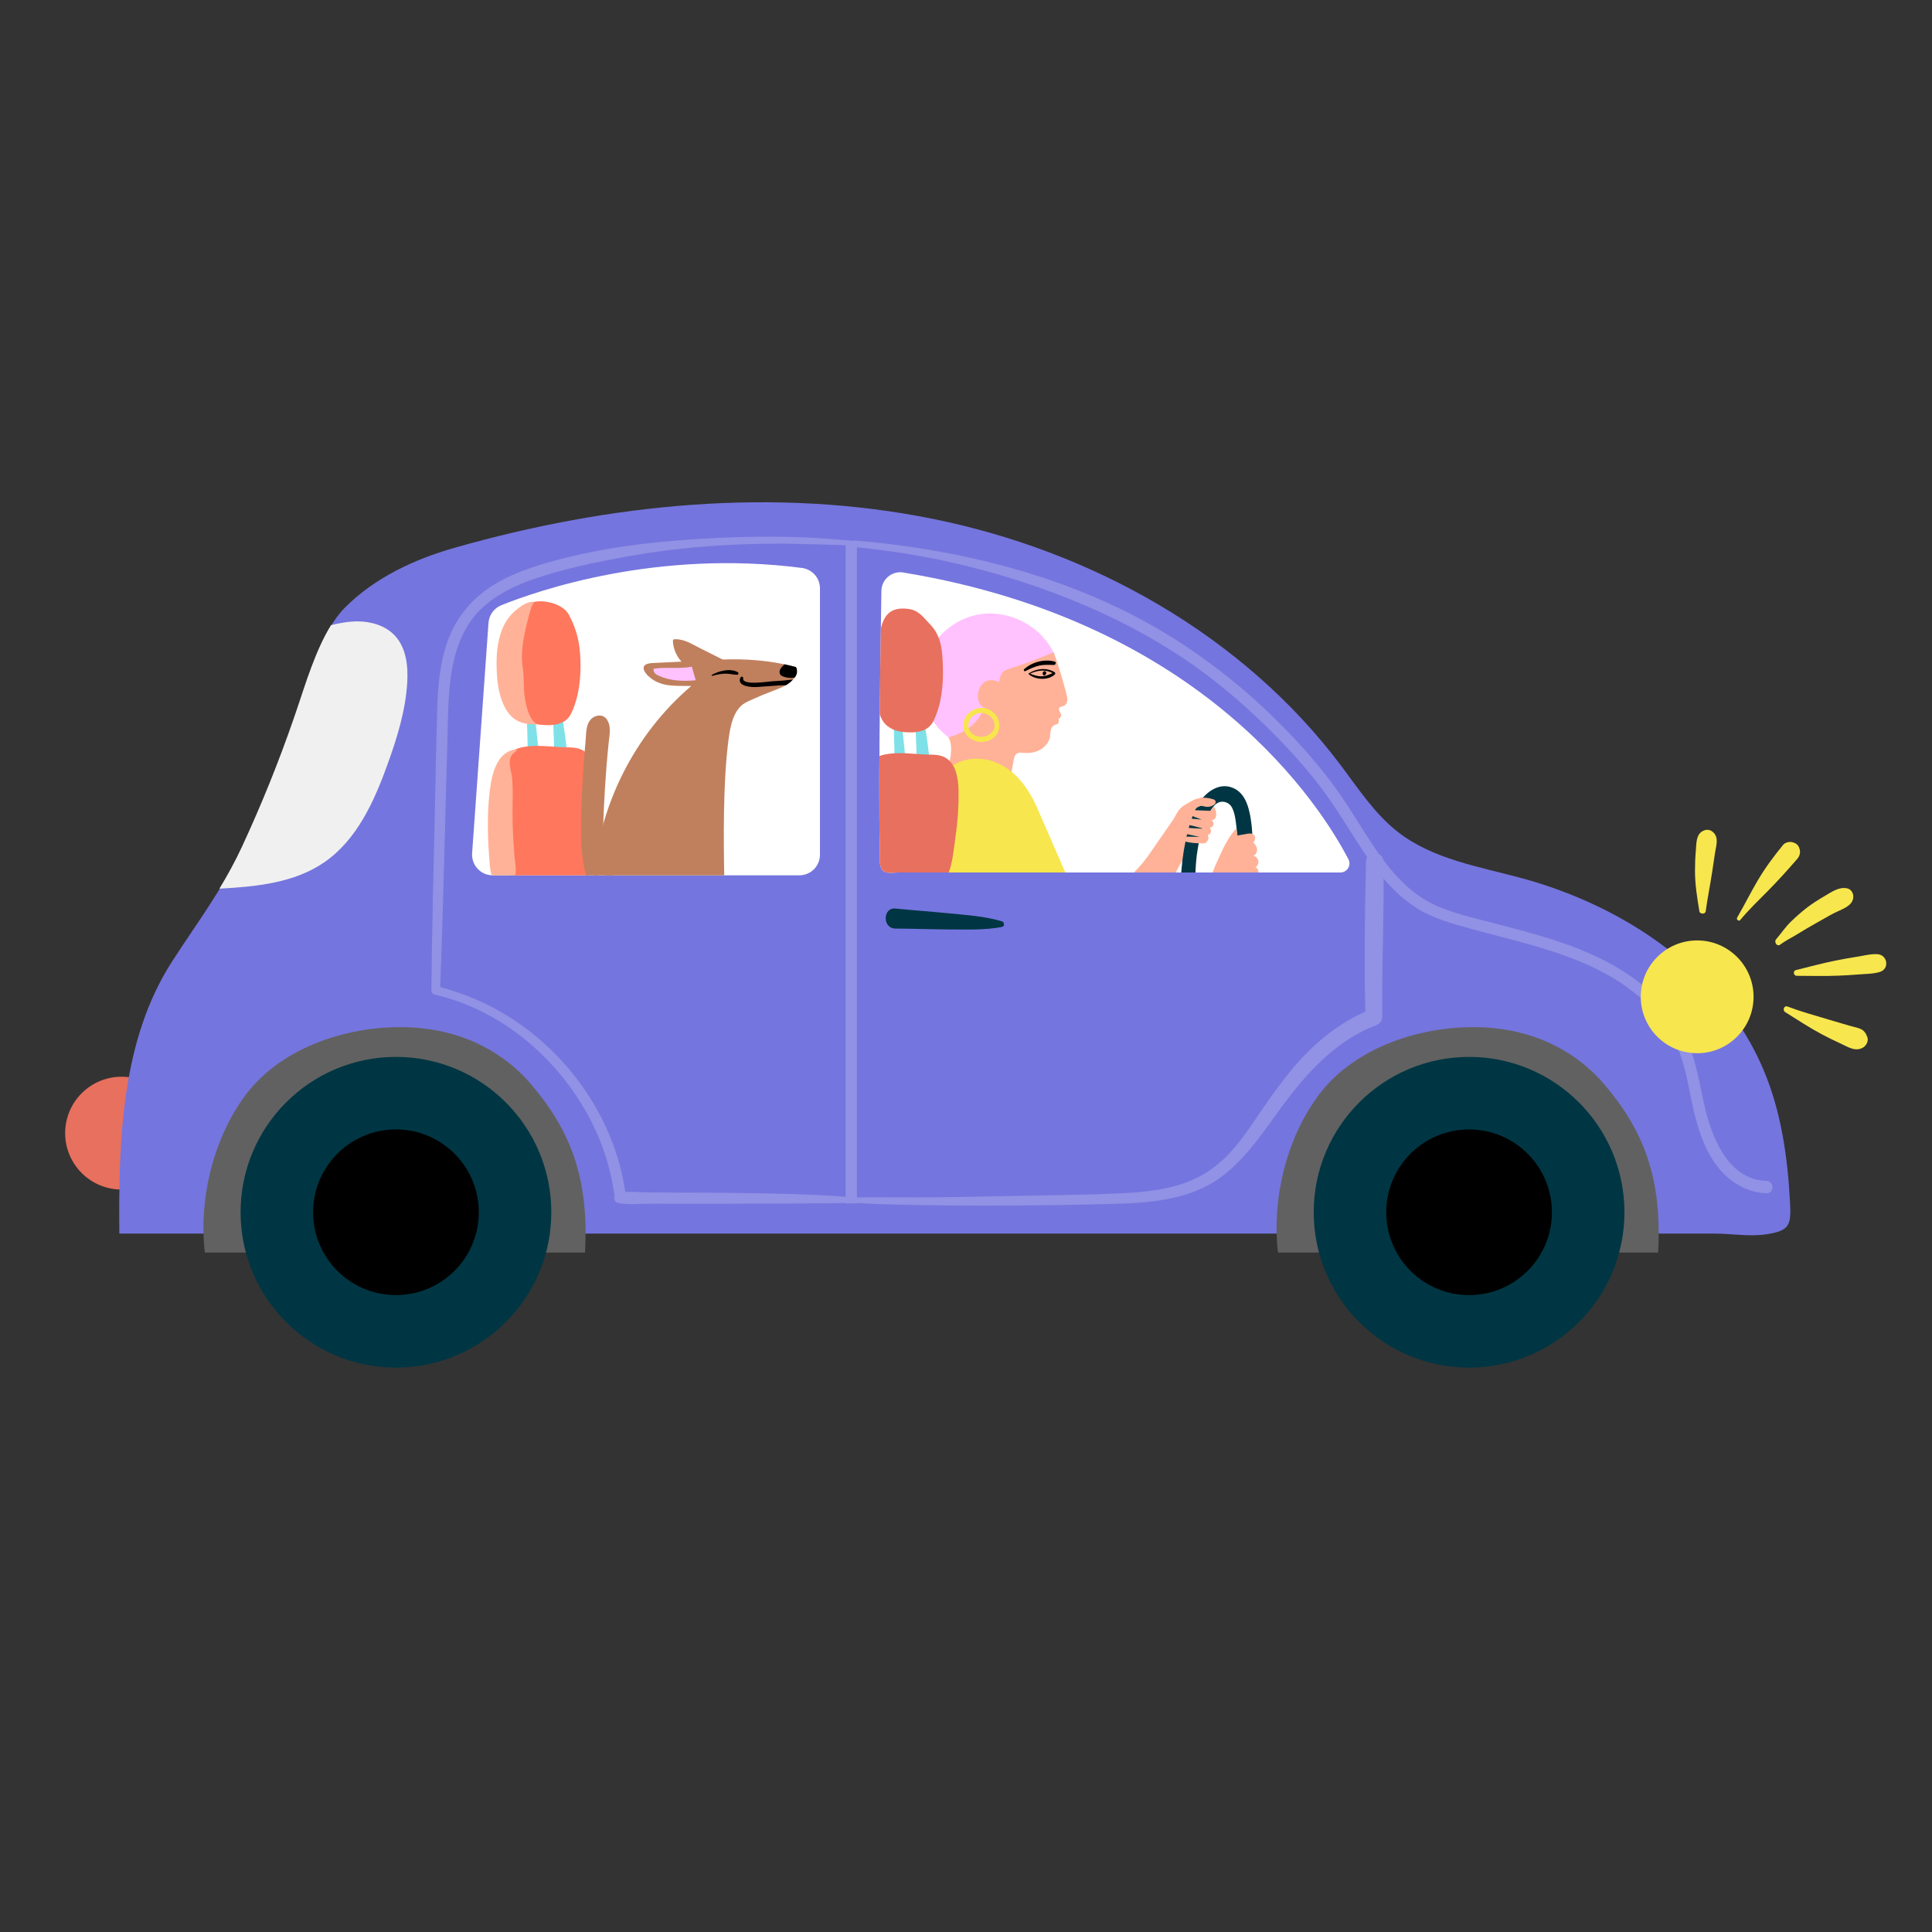 <?xml version="1.0" encoding="UTF-8"?>
<svg xmlns="http://www.w3.org/2000/svg" xmlns:xlink="http://www.w3.org/1999/xlink" viewBox="0 0 566.93 566.93">
  <rect x="0" y="0" width="566.93" height="566.93" fill="#333333" stroke="none"/>
  <defs>
    <style>
      .cls-1 {
        fill: none;
      }

      .cls-2, .cls-3 {
        fill: #ffb297;
      }

      .cls-4 {
        fill: #9191e5;
      }

      .cls-5 {
        fill: #003643;
      }

      .cls-6 {
        fill: #e8705e;
      }

      .cls-7, .cls-3 {
        mix-blend-mode: multiply;
      }

      .cls-7, .cls-8 {
        fill: #c0805d;
      }

      .cls-9 {
        isolation: isolate;
      }

      .cls-10 {
        clip-path: url(#clippath-2);
      }

      .cls-11 {
        fill: #ff775c;
      }

      .cls-12 {
        fill: #ffc2ff;
      }

      .cls-13 {
        fill: #fff;
      }

      .cls-14 {
        fill: #f0f0f0;
      }

      .cls-15 {
        fill: #7575df;
      }

      .cls-16 {
        fill: #7ee1e8;
      }

      .cls-17 {
        fill: #616161;
      }

      .cls-18 {
        clip-path: url(#clippath);
      }

      .cls-19 {
        fill: #f7e64d;
      }
    </style>
    <clipPath id="clippath">
      <path class="cls-1" d="M265.11,167.99c-3.35-.55-6.41,1.99-6.47,5.39-.24,14.57-.44,29.15-.55,43.73-.06,7.69-.1,15.38-.04,23.08.02,2.89.05,5.78.12,8.67.04,1.68-.24,3.92.25,5.55.69,2.3,3.18,1.61,5.12,1.61h129.8c1.98,0,3.26-2.1,2.35-3.86-7.81-15.03-41.82-69.54-130.58-84.15Z"/>
    </clipPath>
    <clipPath id="clippath-2">
      <path class="cls-1" d="M240.61,172.66v78.15c0,3.34-2.7,6.04-6.04,6.04h-90c-3.51,0-6.27-2.97-6.03-6.47l4.81-67.62c.16-2.3,1.62-4.31,3.77-5.17,10.85-4.36,45.75-16.42,88.2-10.93,3.02.39,5.29,2.95,5.29,5.99Z"/>
    </clipPath>
  </defs>
  <g class="cls-9">
    <g id="Illustrations">
      <g>
        <circle class="cls-6" cx="35.67" cy="332.51" r="16.55"/>
        <path class="cls-15" d="M86.21,211.14c-4.39,12.67-9.42,25.11-15.06,37.27-5.9,12.71-13.12,22.04-20.65,33.72-14.86,23.06-15.73,52.26-15.48,79.86h434.84c11.08,0,22.17,0,33.25,0,5.03,0,10.2.95,15.21.2,6.95-1.04,7.31-2.75,6.94-9.57-.71-13.17-2.58-26.34-7.7-38.54-12.18-29.03-40.81-48.11-70.69-56.3-12.68-3.48-26.31-5.54-36.73-13.69-6.77-5.3-11.57-12.72-16.77-19.62-28.87-38.28-73.15-62.8-119.56-72.2-46.41-9.4-94.83-4.5-140.41,8.47-11.69,3.32-23.4,8.73-32.19,17.56-6.79,6.83-10.81,20.44-13.83,29.42-.38,1.14-.77,2.28-1.17,3.42Z"/>
        <path class="cls-4" d="M248.15,353.13h3.31v-194.31c-1.1-.11-2.21-.21-3.31-.3v194.61Z"/>
        <g>
          <path class="cls-4" d="M250.96,160.56c22.78,2.16,45.26,7.77,66.37,16.65,10.48,4.41,20.62,9.74,30.07,16.06,9.8,6.56,18.75,14.35,27.03,22.74,4.31,4.37,8.42,8.96,12.2,13.8,3.53,4.53,6.62,9.35,9.68,14.2,5.27,8.38,10.84,17.04,19.38,22.44,4.87,3.08,10.46,4.57,15.96,6.1,6.14,1.7,12.33,3.2,18.45,4.96,10.96,3.17,21.88,7.34,30.7,14.78,3.97,3.35,7.43,7.29,9.93,11.85,2.95,5.38,4.15,11.4,5.33,17.37,2.01,10.1,5.14,21.86,15.23,26.86,2.23,1.1,4.59,1.69,7.07,1.78,2.33.08,2.33-3.55,0-3.62-11.5-.34-16.31-13.4-18.35-22.74-1.31-6-2.27-12.09-4.7-17.77-2.06-4.81-5.13-9.11-8.78-12.84-7.64-7.8-17.57-12.86-27.78-16.41-6.01-2.09-12.17-3.71-18.32-5.33-6.04-1.59-12.34-2.94-18.13-5.31-9.46-3.88-15.66-12.19-21.01-20.52-2.99-4.66-5.83-9.42-9.07-13.92-3.55-4.93-7.44-9.61-11.56-14.07-15.85-17.13-34.57-31.19-55.87-40.82-20.72-9.37-42.89-14.72-65.43-17.35-2.8-.33-5.61-.6-8.43-.84-1.24-.1-1.22,1.81,0,1.93h0Z"/>
          <path class="cls-4" d="M249.85,352.86c6.47.56,13.02.61,19.51.74,6.5.13,13,.17,19.5.17,12.75.01,25.5-.18,38.24-.51,10.83-.28,22.46-1.27,31.42-8.01,8.14-6.11,13.57-15.33,19.72-23.29,6.86-8.88,14.88-17.04,25.56-21.11,1.02-.39,1.83-1.22,1.81-2.38-.17-15.21.61-30.43.36-45.64-.06-3.29-5.04-3.29-5.12,0-.38,15.2-.56,30.44-.18,45.64.6-.79,1.21-1.59,1.81-2.38-9.5,3.77-17.22,10.24-23.68,18.07-3.17,3.84-6.04,7.89-8.84,12-2.9,4.26-5.73,8.56-9.26,12.33-3.65,3.9-7.95,6.85-13.01,8.63-5.43,1.91-11.16,2.62-16.88,2.94-12.45.68-24.95.66-37.42.96-7.26.17-14.51.3-21.77.35s-14.53-.15-21.78.03c-.94.02-.91,1.36,0,1.44h0Z"/>
          <path class="cls-4" d="M253.1,159.1c-15.94-2.01-32.37-1.93-48.39-.93-15.12.94-30.34,2.87-44.91,7.18-6.14,1.81-12.31,4.18-17.49,8.02-5.35,3.97-9.13,9.29-11.25,15.6-2.18,6.52-2.61,13.51-2.81,20.33-.24,8.14-.37,16.29-.55,24.43-.42,18.96-.92,37.92-1.12,56.89,0,.54.4,1.11.94,1.23,21.31,4.86,39.16,21.3,47.8,41.08,2.44,5.58,4.08,11.5,4.94,17.52.3,2.1,3.5,1.21,3.19-.88-3.3-22.36-17.93-42.37-37.6-53.27-5.56-3.08-11.5-5.32-17.65-6.91l.94,1.23c.64-16.36,1.04-32.72,1.49-49.09.22-8.13.44-16.25.66-24.38.19-7.06.15-14.24,1.44-21.21,1.18-6.35,3.58-12.44,8.25-17.05,4.57-4.51,10.55-7.28,16.57-9.28,6.64-2.21,13.53-3.81,20.39-5.17,7.44-1.47,14.99-2.71,22.54-3.49,8.54-.88,17.12-1.33,25.71-1.4,8.98-.07,17.94.39,26.92.56.67.01.63-.93,0-1.01h0Z"/>
          <path class="cls-4" d="M250.07,351.35c-11.17-.98-22.38-1.12-33.59-1.29-5.7-.08-11.41-.07-17.11-.1-2.9-.01-5.8-.03-8.7-.05-3.02-.02-6.39-.45-9.36.13-1.46.29-1.43,2.62,0,2.93,2.95.63,6.35.24,9.36.25,2.9,0,5.8.01,8.7.01,5.7,0,11.41.03,17.11-.01,11.2-.08,22.4,0,33.59-.26,1.04-.03,1.01-1.5,0-1.59h0Z"/>
        </g>
        <path class="cls-17" d="M486.57,367.56c1.18-21.94-4.24-35.72-15.75-49.3-8.2-9.67-19.73-15.29-32.35-16.55-18.3-1.82-40.43,4.53-51.7,19.87-9.35,12.74-13.57,30.28-11.76,45.97h111.55Z"/>
        <path class="cls-13" d="M240.61,172.66v78.15c0,3.34-2.7,6.04-6.04,6.04h-90c-3.51,0-6.27-2.97-6.03-6.47l4.81-67.62c.16-2.3,1.62-4.31,3.77-5.17,10.85-4.36,45.75-16.42,88.2-10.93,3.02.39,5.29,2.95,5.29,5.99Z"/>
        <path class="cls-13" d="M265.11,167.99c-3.35-.55-6.41,1.99-6.47,5.39-.24,14.57-.44,29.15-.55,43.73-.06,7.69-.1,15.38-.04,23.08.02,2.89.05,5.78.12,8.67.04,1.68-.24,3.92.25,5.55.69,2.3,3.18,1.61,5.12,1.61h129.8c1.98,0,3.26-2.1,2.35-3.86-7.81-15.03-41.82-69.54-130.58-84.15Z"/>
        <g class="cls-18">
          <g>
            <path class="cls-16" d="M262.28,211.76c-.01,2.76.1,5.52.18,8.28.08,2.46-.31,5.49.66,7.77.53,1.24,2.43.78,2.74-.36.36-1.28.06-2.6-.07-3.9-.14-1.38-.28-2.76-.42-4.14-.27-2.65-.53-5.3-.9-7.94-.18-1.27-2.19-.93-2.2.3h0Z"/>
            <path class="cls-16" d="M268.63,210.72c.07,2.86.11,5.72.27,8.57.13,2.21-.44,5.79,1.59,7.18.48.33,1.22.19,1.62-.21,1.05-1.04.82-2.12.66-3.48s-.34-2.75-.51-4.13c-.34-2.76-.81-5.51-1.25-8.26-.21-1.36-2.41-1.02-2.38.32h0Z"/>
            <path class="cls-12" d="M309.34,191.87c-3.67-8.01-12.86-12.91-21.57-11.66-7.59,1.09-14.35,6.9-16.39,14.29-1.02,3.67-1.1,7.29-.12,10.96.87,3.26,2.32,6.45,4.71,8.83,1.35,1.35,3.01,2.45,3.9,4.14"/>
            <path class="cls-2" d="M312.95,203.65c-1.07-4.12-2.31-8.19-3.72-12.21-2.6,1.03-5.21,2.04-7.82,3.03-1.86.7-3.77,1.28-5.63,1.89-1.92.63-2.37,1.99-2.58,3.86.02-.16-1.08-.47-1.18-.5-.92-.23-2.07-.18-2.9.31-1.86,1.11-2.6,3.82-1.91,5.79.3.84.9,1.66,1.77,1.86.05.01-1.54,2.72-1.72,2.95-.73.98-1.59,1.87-2.53,2.64-1.93,1.59-4.03,2.37-6.36,3.12.04.07.08.15.11.23,1.32,2.89.23,7.03-.52,9.21,6.15,1.76,11.95,3.71,18.34,3.64.38-2.1.75-4.2,1.13-6.3.1-.57.21-1.16.55-1.63.64-.9,1.75-.66,2.69-.6,1.16.07,2.34-.04,3.44-.42,1.56-.54,2.94-1.72,3.68-3.21.66-1.35.07-3.34,1.3-4.33.19-.15.41-.27.62-.39.14,0,.28-.02.41-.08.64-.27.66-1.01.42-1.57.07-.02.13-.05.19-.08.42-.23.66-.66.58-1.13-.05-.29-.19-.56-.34-.83-.04-.09-.08-.18-.11-.27-.05-.13-.08-.26-.1-.4-.07-.47.13-.69.55-.84.31-.11.64-.14.93-.29.58-.28.9-.93.96-1.56.06-.64-.1-1.27-.26-1.89Z"/>
            <path class="cls-3" d="M311.31,209.72c-.05-.33-.22-.63-.39-.92-1.04.66-2.17,1.18-3.35,1.54.26.55.62,1.08.98,1.57.34.47.97.84,1.56.59.64-.27.66-1.01.42-1.57.07-.02.13-.05.19-.08.42-.23.66-.66.58-1.13Z"/>
            <path d="M302.03,197.78c2.37-1.11,4.73-1.51,7.1-.13.29.17.6-.25.31-.42-2.39-1.39-5.23-1.1-7.53.35-.12.07,0,.26.13.2h0Z"/>
            <path d="M301.92,197.87c1.92,1.66,5.78,1.87,7.65-.01.24-.24.02-.65-.32-.51-1.25.52-2.3,1.1-3.71,1.11-1.24,0-2.35-.39-3.47-.88-.18-.08-.29.17-.16.29h0Z"/>
            <path d="M306.73,197.84s.06-.08.03-.06c.11-.08.14-.29.04-.39-.09-.08-.17-.13-.29-.15l.15.06-.02-.02c-.11-.1-.36-.1-.47.01-.17.17-.25.39-.14.62.05.11.18.22.31.22.27,0,.5-.13.61-.38.1-.22.07-.48-.08-.66-.08-.1-.25-.18-.38-.14-.23.07-.42.21-.5.45s-.04.56.19.72c.16.11.37.11.5-.03.07-.07.1-.16.1-.26,0-.06-.03-.11-.03-.16,0,.01.02.08.01.03,0-.02,0-.03,0-.04,0-.06,0,.03,0,.04,0,0,0-.04,0-.05,0-.06,0,.03-.01.04,0,0,.03-.09,0-.02-.02.05.02,0-.02.03-.06.05.05-.02-.03.02-.06.03,0,0,.02,0l-.47-.11s0-.02-.02-.03-.02-.09-.01-.04c0-.01,0-.09,0-.04,0-.03.03-.09,0-.03-.02.04.04-.07.02-.03s.06-.05.02-.02c-.02.01-.01,0,.01,0,.01-.01.03-.02.05-.02.05-.02.01,0-.02,0l.42.22c.02.06.02.13,0,.19-.03.05-.03.06,0,.03.07-.08.09-.22.06-.31l-.11.3-.19.03-.17-.21s0,.09-.01.12c-.02.11.07.22.17.24.12.03.21-.03.26-.14h0Z"/>
            <path class="cls-3" d="M308.73,204.9c-.77-.14-1.19.76-.86,1.37.47.9,1.77.94,2.6.56.31-.15.14-.56-.17-.54-.55.03-1.05.28-1.6.07-.21-.08-.42-.22-.52-.43-.16-.36.11-.83.52-.82.14,0,.15-.19.02-.21h0Z"/>
            <path d="M300.88,196.94c1.3-.66,2.6-1.29,4.03-1.61,1.46-.33,2.86-.23,4.33-.2.54.01.84-.83.24-1-2.98-.82-6.7.15-8.95,2.24-.26.25,0,.74.35.56h0Z"/>
            <path class="cls-3" d="M292.51,200.6c-1.85-.6-4.05.3-4.65,2.23-.53,1.68.48,4.38,2.49,4.47.54.02.72-.59.35-.93-.96-.87-2.07-1.75-1.62-3.24.42-1.38,1.91-2.04,3.25-1.75.45.1.62-.64.19-.78h0Z"/>
            <path class="cls-19" d="M289.2,207.85c-2.8-.64-5.78,1.19-6.39,4-.63,2.93,1.36,5.2,4.15,5.77,2.46.5,5.44-.77,6.13-3.45.73-2.83-1.08-5.68-3.9-6.32ZM290.86,215.08c-.8.75-1.96,1.16-3.05,1.13-2.33-.07-4.26-1.95-3.51-4.36.55-1.78,2.46-2.88,4.29-2.62,1.76.25,3.25,1.82,3.27,3.62.01.89-.39,1.66-1,2.22Z"/>
            <path class="cls-19" d="M271.07,255.81c-.2-6.83.49-13.69,2.06-20.34.6-2.52,1.34-5.06,2.76-7.23,3.38-5.12,9.65-6.71,15.34-4.88,6.62,2.14,10.65,8.02,13.29,14.09,2.86,6.56,5.71,13.12,8.57,19.69"/>
            <path class="cls-2" d="M330.06,258.85c1.18-1.21,2.35-2.43,3.5-3.67.68-.73,1.36-1.47,1.99-2.25.82-1.01,1.57-2.09,2.31-3.16,1.38-1.99,2.76-3.98,4.14-5.98.7-1.01,1.4-2.02,2.1-3.04.59-.85.98-1.76,1.55-2.61.63-.94,1.52-1.7,2.54-2.18.9-.43,1.89-.64,2.78-1.09.86-.43,1.72-1.1,2.68-.96.62.1,1.16.57,1.34,1.16.3.99-.38,1.91-.89,2.67-.8,1.2-1.52,2.38-2.01,3.74-.36,1.01-.61,2.06-.95,3.07-1.81,5.38-6.12,9.7-7.55,15.19.02-.17.04-.35.06-.52"/>
            <path class="cls-5" d="M367,240.13c-.63-3.78-1.86-8.07-6.03-9.21-3.4-.93-6.62,1.26-8.6,3.93-2.38,3.22-3.68,8.16-4.49,12.03-.74,3.56-1.18,7.22-1.35,10.85-.16,3.58.07,7.52,2.72,10.23,2.32,2.38,5.77,2.67,8.69,1.29,3.16-1.5,5.08-4.76,6.45-7.84,2.99-6.7,3.79-14.06,2.6-21.28ZM361.15,257.91c-.83,2.28-1.95,4.85-3.75,6.53-1.56,1.46-3.94,2.04-5.43.16-1.59-2.03-1.27-5.05-1.21-7.45.07-2.71.25-5.42.71-8.09.67-3.89,1.71-8.14,3.92-11.46.47-.71,1-1.41,1.72-1.88,1.05-.68,2.38-.59,3.4.1,1.77,1.19,2.03,4.73,2.29,6.63.7,5.19.14,10.54-1.65,15.46Z"/>
            <path class="cls-2" d="M354.63,259.46c.84-2.94,2.14-5.81,3.4-8.58,1.23-2.71,2.63-5.41,4.61-7.66.25.62.42,1.28.51,1.95.95-.17,1.91-.33,2.86-.5.6-.1,1.26-.19,1.76.16.41.29.59.83.53,1.33s-.34.95-.7,1.3c.48-.48,1.24,1.32,1.27,1.59.08.84-.27,1.71-1.06,2.1.72.14,1.32.76,1.44,1.48.12.72-.24,1.5-.87,1.87,2.44,1.11-.92,4.44-1.79,5.37"/>
            <path class="cls-2" d="M355.72,240.58c-.11,0-.14.14-.06.21.32.28.52.71.45,1.13s-.42.78-.83.9c-.15.04-.22.23-.13.36.2.29.28.68.17,1.03s-.4.61-.73.74c-.14.05-.2.22-.11.34.42.63-.17,1.73-.7,2.02-.55.3-1.29.15-1.92.14-1.47-.03-2.6-.14-4.31-.56-.29-.07-.48-.39-.47-.69.01-.59.69-.7,1.22-.69,1.24.02,2.48.04,3.73.06-1.06-.23-2.12-.45-3.18-.68-.51-.11-1.05-.23-1.39-.66-.22-.27-.29-.65-.11-.95.26-.42.81-.4,1.27-.35,1.3.15,3.44.15,4.75.3-1.21-.28-2.58-.76-4.32-1.11-.45-.09-.83-.44-1.01-.88-.1-.23-.1-.5.03-.71.23-.38.69-.37,1.09-.33,1.16.1,2.32.19,3.48.29-.92-.3-1.83-.65-2.72-1.03-.29-.12-.58-.26-.79-.49s-.31-.59-.16-.86c.2-.36.7-.4,1.11-.38,1.22.03,2.4.09,3.62.14.47.02,1.5.09,1.53.04.01-.03.49-.78.9-1.25.89.94,1.28,3.85-.4,3.95Z"/>
            <path class="cls-2" d="M351.42,236.88c-.51.31-.97.7-1.37,1.14-.36.4-.58.9-1.03,1.19-.85.53-2.01.54-2.86.02-.11-.07-.21-.14-.28-.24-.19-.25-.17-.59-.07-.89.24-.7.89-1.18,1.5-1.6.73-.49,1.48-.96,2.24-1.4,1.75-1.02,3.84-1.27,5.79-.74l.77.21c.67.18.84,1.05.29,1.48-.59.45-1.32.72-2.07.71-1.33-.01-1.56-.68-2.9.14Z"/>
            <path class="cls-6" d="M272.48,221.43c1.53.01,3.1.03,4.49.67,3.47,1.59,4.25,6.12,4.31,9.94.06,4.48-.23,8.97-.89,13.41-.36,2.47-.93,8.77-2.2,10.91-1.94,3.26-5.42,1.5-9.1,2.42-3.68.91-7.52.83-11.31.69-.46-.02-.94-.04-1.32-.31-.41-.29-.6-.79-.75-1.27-1.17-3.81-1.26-7.87-1.33-11.85-.08-4.17-.15-8.35-.23-12.52-.05-2.9-.87-7.06.98-9.6,3.19-4.39,12.86-2.51,17.33-2.48Z"/>
            <path class="cls-6" d="M273.94,211.54c2.33-4.86,2.9-10.31,2.75-15.64-.13-4.72-.35-9.17-3.75-12.68-1.89-1.94-3.23-4.06-6.15-4.5-1.8-.27-3.76-.26-5.31.7-2.27,1.41-2.98,4.34-3.36,6.99-.94,6.52-1.11,13.15-.52,19.71.19,2.04.49,4.18,1.72,5.82,1.29,1.71,3.43,2.6,5.55,2.84,3.38.38,7.44.16,9.07-3.24Z"/>
          </g>
        </g>
        <path class="cls-5" d="M294.01,270.36c-4.97-1.5-10.28-1.83-15.43-2.34-5.28-.53-10.57-.89-15.84-1.42-3.71-.37-3.85,5.86,0,5.88,5.28.03,10.56.24,15.84.26s10.36.22,15.43-.73c.87-.16.76-1.43,0-1.65h0Z"/>
        <path class="cls-19" d="M500.53,267.39c.52-3.85,1.31-7.67,1.89-11.51.28-1.85.55-3.7.83-5.55.31-2.06,1.24-4.57-.59-6.17-.86-.75-1.84-.84-2.86-.37-2.16,1-1.99,3.74-2.17,5.78s-.25,3.95-.25,5.95c0,4.04.63,7.91,1.29,11.88.15.91,1.74.93,1.86,0h0Z"/>
        <path class="cls-19" d="M510.66,269.96c2.61-3.13,5.56-5.94,8.42-8.84s5.6-5.96,8.3-9.07c.92-1.06,1.06-2.29.46-3.54-.36-.74-.99-1.12-1.75-1.34-.92-.27-2.21-.02-2.85.75-2.7,3.3-5.21,6.66-7.38,10.33s-3.99,7.38-6.11,11.01c-.32.55.48,1.23.91.71h0Z"/>
        <path class="cls-19" d="M522.39,277.19c1.64-1.24,3.45-2.08,5.19-3.16,1.74-1.08,3.51-2.13,5.3-3.12,1.81-1,3.56-2.07,5.4-3.01,1.78-.92,4.29-1.62,5.26-3.48.71-1.38.16-3.37-1.52-3.74-2.31-.5-4.46.99-6.39,2.13s-3.78,2.27-5.51,3.62c-1.61,1.26-3.14,2.61-4.6,4.03-1.62,1.57-2.87,3.47-4.34,5.17-.68.79.25,2.29,1.21,1.56h0Z"/>
        <path class="cls-19" d="M527.24,286.34c4.06,0,8.11.14,12.16-.04,1.92-.09,3.85-.17,5.76-.34,2.1-.19,4.45-.13,6.47-.75,2.91-.91,2.27-5.02-.7-5.21-1.99-.13-4.17.47-6.14.77s-4,.68-5.99,1.07c-3.97.78-7.86,1.86-11.79,2.82-.95.23-.73,1.68.23,1.69h0Z"/>
        <path class="cls-19" d="M523.81,296.97c3.58,2.24,7.07,4.55,10.79,6.54,1.8.96,3.64,1.85,5.5,2.7,2.12.98,4.35,2.53,6.62,1.17.94-.56,1.66-1.94,1.24-3.05-.47-1.22-1.04-2.09-2.34-2.54-.96-.34-1.99-.54-2.97-.82-2.07-.59-4.13-1.22-6.2-1.83-4-1.19-8.05-2.32-11.95-3.79-.97-.37-1.51,1.11-.68,1.62h0Z"/>
        <path class="cls-14" d="M113.71,224.31c2.81-7.78,5.3-15.77,5.79-24.03.29-4.87-.3-10.19-3.63-13.76-2.74-2.94-6.93-4.17-10.94-4.18-2.63,0-5.23.47-7.79,1.1-4.49,7.24-7.49,17.2-9.88,24.28-.38,1.14-.77,2.28-1.17,3.42-4.39,12.67-9.42,25.11-15.06,37.27-2.07,4.45-4.3,8.49-6.64,12.36,10.77-.59,21.94-1.66,30.77-7.74,9.55-6.57,14.62-17.82,18.56-28.73Z"/>
        <circle class="cls-5" cx="431.09" cy="355.73" r="45.59"/>
        <circle cx="431.09" cy="355.73" r="24.31"/>
        <g>
          <path class="cls-17" d="M171.67,367.56c1.18-21.94-4.24-35.72-15.75-49.3-8.2-9.67-19.73-15.29-32.35-16.55-18.3-1.82-40.43,4.53-51.7,19.87-9.35,12.74-13.57,30.28-11.76,45.97h111.55Z"/>
          <circle class="cls-5" cx="116.19" cy="355.73" r="45.59"/>
          <circle cx="116.19" cy="355.73" r="24.31"/>
        </g>
        <circle class="cls-19" cx="498.02" cy="292.51" r="16.55"/>
      </g>
      <g class="cls-10">
        <g>
          <path class="cls-16" d="M154.64,209.64c-.01,2.76.1,5.52.18,8.28.08,2.46-.31,5.49.66,7.77.53,1.24,2.43.78,2.74-.36.36-1.28.06-2.6-.07-3.9-.14-1.38-.28-2.76-.42-4.14-.27-2.65-.53-5.3-.9-7.94-.18-1.27-2.19-.93-2.2.3h0Z"/>
          <path class="cls-16" d="M162.27,208.59c.07,2.86.11,5.72.27,8.57.13,2.21-.44,5.79,1.59,7.18.48.33,1.22.19,1.62-.21,1.05-1.04.82-2.12.66-3.48-.16-1.38-.34-2.75-.51-4.13-.34-2.76-.81-5.51-1.25-8.26-.21-1.36-2.41-1.02-2.38.32h0Z"/>
          <path class="cls-11" d="M166.12,219.3c1.53.01,3.1.03,4.49.67,3.47,1.59,4.25,6.12,4.31,9.94.06,4.48-.23,8.97-.89,13.41-.36,2.47.04,11.22-1.23,13.36-1.94,3.26-4.89.84-8.57,1.75-3.68.91-9.02-.95-12.8-1.09-.46-.02-.94-.04-1.32-.31-.41-.29-.6-.79-.75-1.27-1.17-3.81-1.26-7.87-1.33-11.85-.08-4.17-.15-8.35-.23-12.52-.05-2.9-.87-7.06.98-9.6,3.19-4.39,12.86-2.51,17.33-2.48Z"/>
          <path class="cls-11" d="M167.58,209.42c2.33-4.86,2.9-10.31,2.75-15.64-.14-4.88-1.04-9.01-3.36-13.33-1.22-2.28-4.1-3.48-6.55-3.85-1.8-.27-3.76-.26-5.31.7-2.27,1.41-2.98,4.34-3.36,6.99-.94,6.52-1.11,13.15-.52,19.71.19,2.04.49,4.18,1.72,5.82,1.29,1.71,3.43,2.6,5.55,2.84,3.38.38,7.44.16,9.07-3.24Z"/>
          <path class="cls-2" d="M155.43,176.72c-.86.18-1.51.52-2.27,1.01-.69.45-1.34.96-1.97,1.49-1.32,1.12-2.44,2.55-3.22,4.09-1.87,3.69-2.31,7.9-2.25,11.98.05,3.74.4,7.7,1.91,11.17,1.73,3.97,4.01,5.74,8.24,6.09.53.04,1.48.09,1.72,0-2.24-1.38-3.05-4.78-3.51-7.37-.56-3.13-.2-6.29-.69-9.38-.55-3.41-.05-7.12.68-10.47.28-1.3.56-2.62.94-3.9.34-1.14.78-3.39,1.47-4.37.5-.71-.25-.52-1.04-.35Z"/>
          <path class="cls-2" d="M151.32,219.91c-6.47.81-7.39,9.62-7.87,14.71-.33,3.57-.32,7.2-.24,10.78.04,1.8.14,3.59.29,5.38.16,1.97.18,4.12.75,6.01,1.21,3.97,6.87,3.09,7.09-.96-.88,1.16-1.77,2.32-2.65,3.48,1.61-.22,2.57-2.05,2.65-3.48.09-1.56-.25-3.18-.38-4.73-.13-1.58-.23-3.16-.33-4.75-.18-2.96-.25-5.92-.22-8.88.03-2.96.13-5.91-.1-8.86-.21-2.68-1.92-5.96.7-7.83.28-.2.92-.93.48-.87h-.18Z"/>
          <path class="cls-8" d="M174.16,258.37c1.43-21.82,12.03-42.9,28.68-57.07-4.22-.12-8.33.43-11.84-2.27-2.27-1.75-3.55-4.26.41-4.46,6.74-.34,13.49-.67,20.23-1.01,7.06-.35,14.85.28,21.74,2.14.5.13.51,1.08.46,1.71-.1,1.25-1.87,2.81-2.72,3.36-1.27.82-2.7,1.35-4.11,1.88-2.33.88-4.62,1.84-6.88,2.87-.97.44-1.94.91-2.71,1.65-2.83,2.74-3.39,7.75-3.83,11.44-1.4,11.8-1.28,27.78-1.04,39.66"/>
          <path class="cls-7" d="M202.33,208.07c-2,2.44-4,5.08-5.6,7.81-.5.86.77,1.92,1.42,1.1,1.97-2.48,3.73-5.29,5.28-8.05.38-.67-.58-1.49-1.11-.85h0Z"/>
          <path class="cls-7" d="M192.39,220.5c-.86,1.11-1.74,2.2-2.55,3.34-.81,1.14-1.85,2.28-2.3,3.61-.3.89.89,1.48,1.51.88.95-.91,1.49-2.25,2.13-3.39.71-1.26,1.35-2.54,2-3.83.24-.48-.42-1.09-.79-.61h0Z"/>
          <path class="cls-7" d="M199.73,221.95c-.57,1.18-1.15,2.36-1.71,3.55-.48,1.02-1.22,2.16-1.11,3.31.07.76.99,1.3,1.6.66.83-.87.95-2.11,1.2-3.26.29-1.3.56-2.61.84-3.92.1-.46-.58-.82-.81-.34h0Z"/>
          <path class="cls-7" d="M192.2,232.75c-.89,1.22-1.55,2.59-2.15,3.97-.54,1.26-1.18,2.65-1.25,4.03-.05.95,1.25,1.2,1.71.46.71-1.14,1.02-2.56,1.49-3.82.51-1.36,1.11-2.69,1.57-4.07.29-.86-.9-1.22-1.37-.58h0Z"/>
          <path class="cls-7" d="M183.03,235.66c-.8,2.44-2.39,4.97-2.61,7.54-.08.88,1.22,1.16,1.63.44,1.25-2.24,1.35-5.24,2.05-7.69.2-.69-.84-.96-1.06-.29h0Z"/>
          <path class="cls-7" d="M186.48,246.39c-.84,1.85-1.17,4.28-1.34,6.29-.11,1.26,1.91,1.51,2.2.3.24-1,.38-1.99.48-3.01s.32-2.13.21-3.16c-.08-.71-1.16-1.25-1.54-.42h0Z"/>
          <path class="cls-7" d="M179.85,256.87c.42-1.9.62-3.88.88-5.77.1-.78-1.06-.83-1.29-.18-.68,1.93-1.43,3.92-1.91,5.94h2.33Z"/>
          <path class="cls-8" d="M202.17,195.93c-2.75-1.61-4.6-4.68-4.71-7.86,0-.08,0-.17.03-.25.09-.22.38-.26.62-.26,2.87,0,4.96,1.47,7.41,2.7,2.84,1.42,5.68,2.84,8.53,4.26"/>
          <path d="M209.03,198.33c1.23-.38,2.55-.63,3.84-.65,1.17-.01,2.29.3,3.45.33.44.01.47-.61.14-.79-2.28-1.19-5.48-.38-7.58.83-.16.09-.02.32.14.27h0Z"/>
          <path d="M230.16,199.68c-1.33.09-2.66.18-3.99.27-.99.07-8.49,1.27-8.09-.92.08-.46-.56-.66-.77-.25-1.32,2.66,3.33,2.94,4.85,2.82,2.13-.17,4.26-.3,6.4-.46.63-.05,1.33-.05,2.05-.07.17-.1.35-.2.52-.31.41-.26,1.02-.76,1.57-1.34-.85.04-1.73.19-2.53.25Z"/>
          <path d="M233.19,198.84c.36-.48.62-.98.66-1.44.05-.64.03-1.58-.46-1.71-1.05-.28-2.12-.53-3.2-.76-.1.1-.2.2-.3.3-.38.38-.77.78-.99,1.27-.21.5-.22,1.12.14,1.53.19.22.47.36.74.47,1.08.43,2.27.53,3.42.34Z"/>
          <path class="cls-8" d="M173.26,260.72c-3.18-7.64-2.86-16.29-2.62-24.42.13-4.22.38-8.44.68-12.64.15-2.11.33-4.23.52-6.34s.04-4.74,1.63-6.33c1.26-1.26,3.56-1.53,4.65.19,1.33,2.1.73,4.41.49,6.74-.22,2.11-.41,4.22-.59,6.33-.34,4.12-.58,8.24-.79,12.37-.41,8.07-.14,16.41-2.75,24.16-.2.59-1.04.43-1.24-.05h0Z"/>
          <path class="cls-12" d="M203.01,195.64c-3.67.71-7.49.03-11.19.58-.16.44.02.95.32,1.3s.74.58,1.16.77c3.36,1.54,7.19,1.68,10.86,1.32"/>
        </g>
      </g>
    </g>
  </g>
</svg>